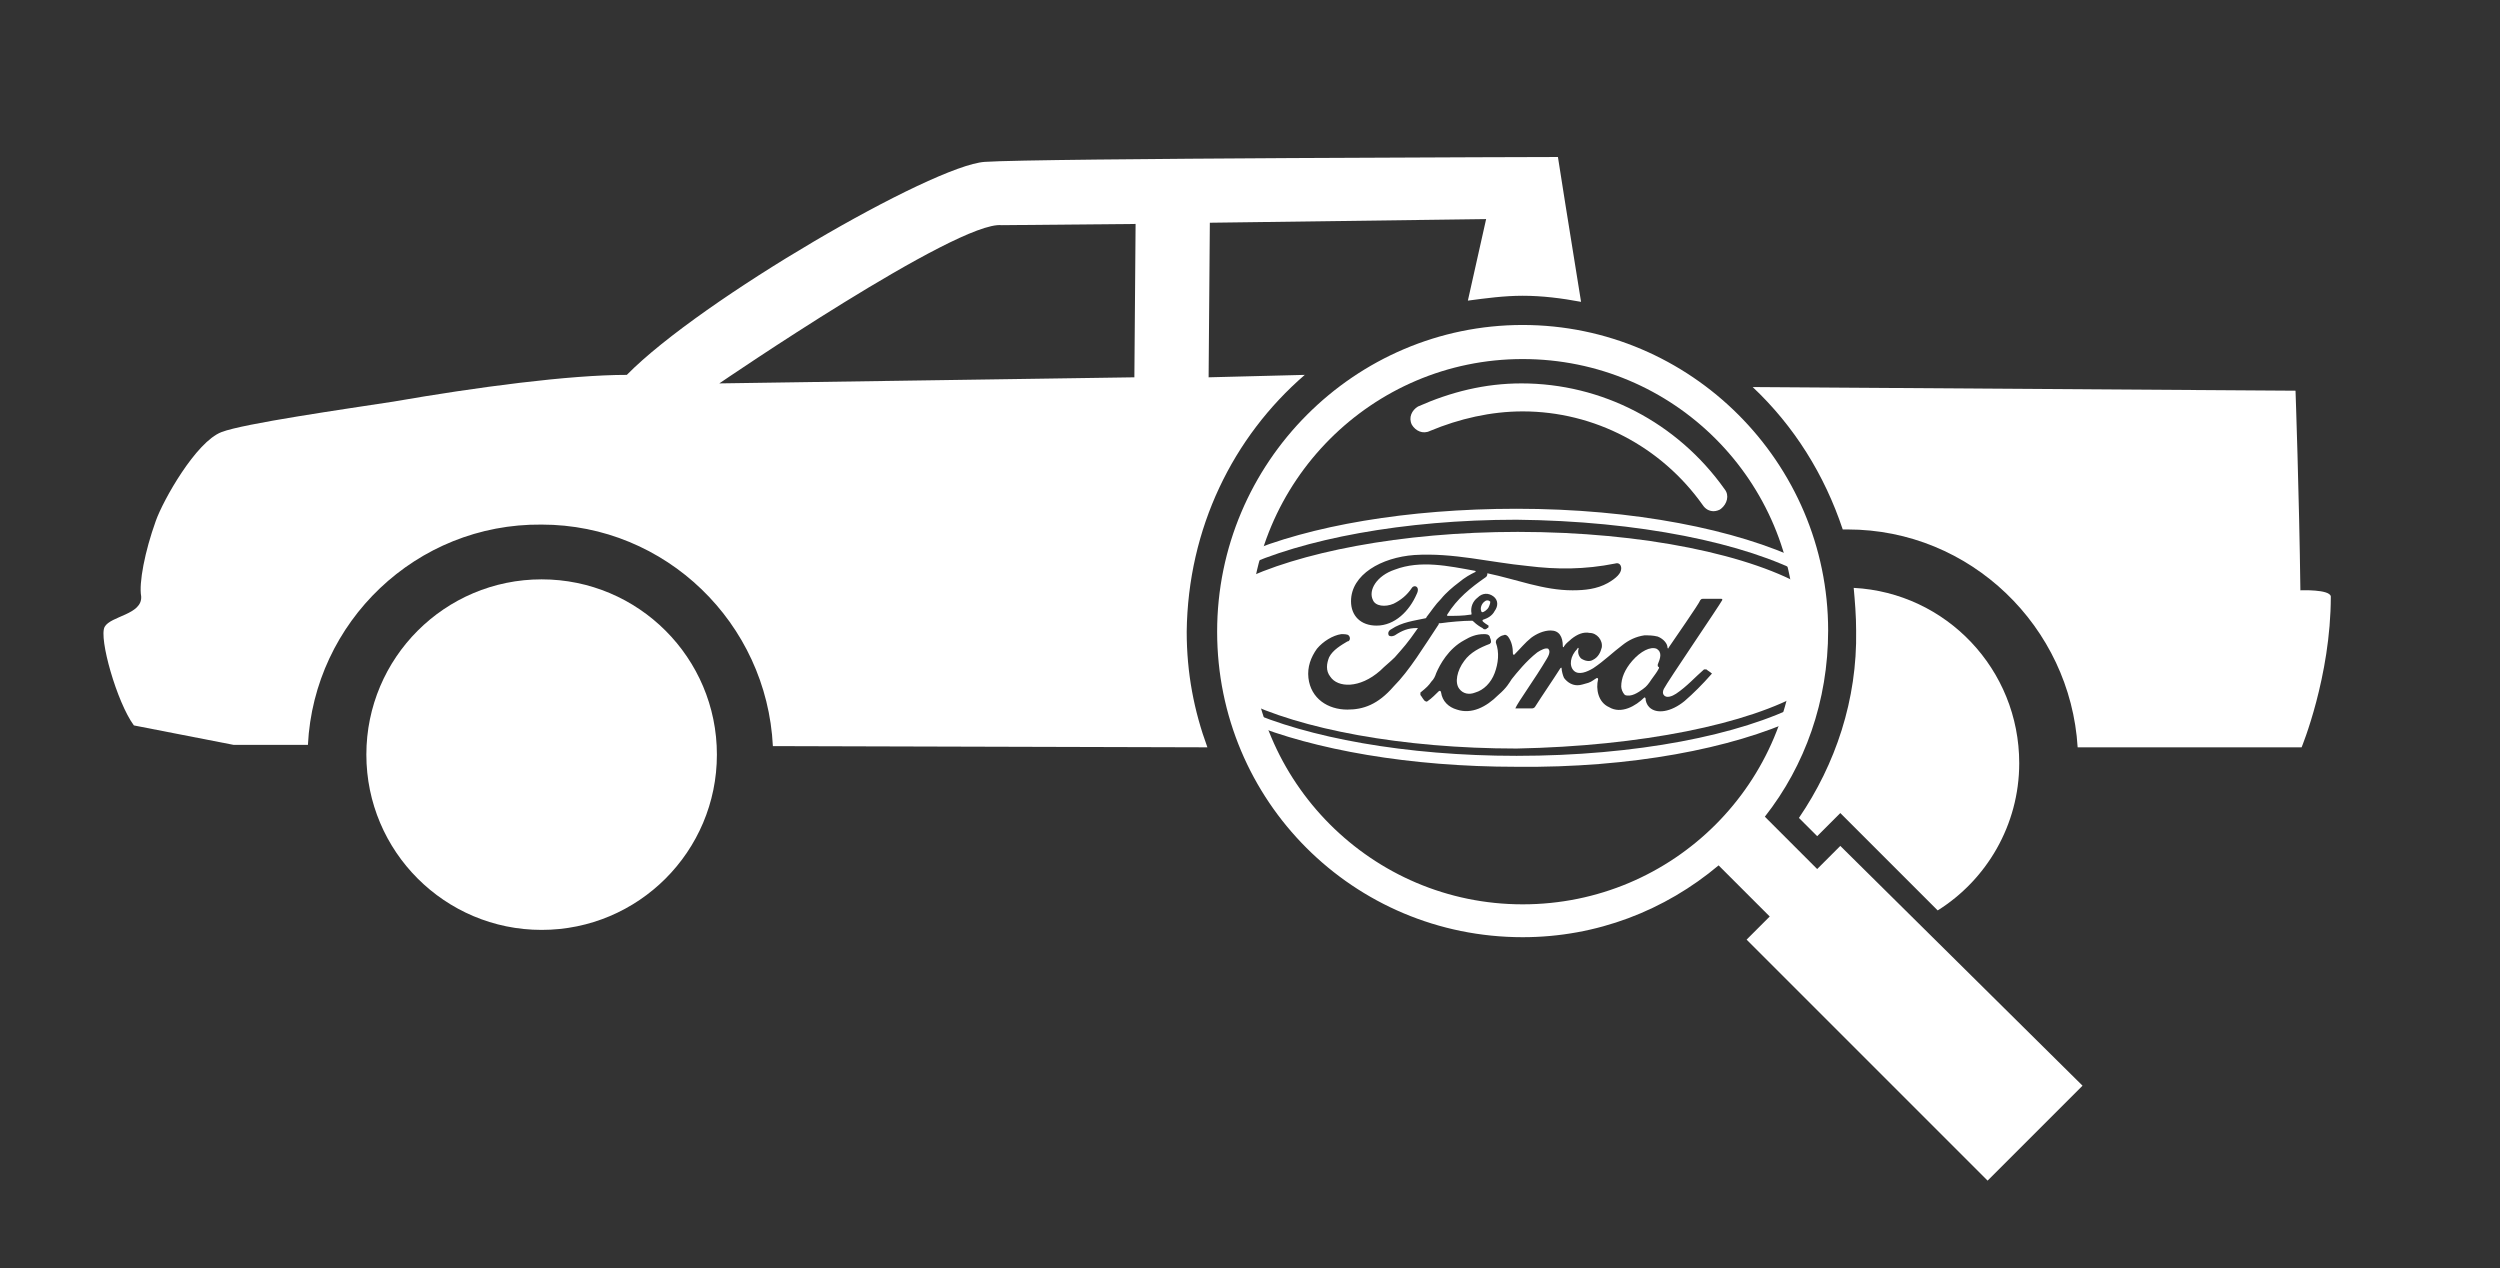 <?xml version="1.0" encoding="UTF-8"?> <svg xmlns="http://www.w3.org/2000/svg" xmlns:xlink="http://www.w3.org/1999/xlink" version="1.0" id="Layer_1" x="0px" y="0px" viewBox="0 0 205.4 104.2" style="enable-background:new 0 0 205.4 104.2;" xml:space="preserve"><rect x="0" y="0" width="205.4" height="104.2" fill="#333333" stroke="none"/> <style type="text/css"> .st0{fill:none;} .st1{fill:#FFFFFF;} </style> <g> <g> <g> <path class="st0" d="M126.2,58.2c0.7-1.1,1.4-2.1,2.1-3.2c0-0.1,0.1,0,0.1,0c0,0.2,0.1,0.6,0.2,0.8c0.3,0.4,0.7,0.6,1.1,0.6 c0.4,0,0.5,0,0.9-0.2c0.3-0.1,0.6-0.2,0.7-0.4c0.1-0.1,0.1,0,0.1,0.1c-0.2,0.9,0,1.9,0.9,2.3c1.1,0.5,2.2-0.2,2.9-0.8 c0.1-0.1,0.1-0.1,0.1,0.1c0,0.2,0.1,0.5,0.3,0.7c0.6,0.5,1.7,0.3,2.9-0.5c0.7-0.5,1.5-1.3,2.2-2.2c0,0,0.1-0.1,0-0.1 c-0.1-0.1-0.3-0.2-0.4-0.3c-0.1,0-0.1,0-0.2,0c-0.7,0.7-1.4,1.4-2.3,2c-0.3,0.2-0.8,0.4-1,0.1c-0.1-0.1-0.1-0.3,0-0.5 c0.3-0.7,4.6-7,4.8-7.3c0-0.1,0-0.1-0.1-0.1c-0.4,0-1,0-1.5,0c-0.1,0-0.2,0-0.2,0.1c-0.2,0.3-2.2,3.3-2.6,3.9 c-0.1,0.1-0.1,0.1-0.1,0c0-0.3-0.4-0.7-0.8-0.9c-0.4-0.2-0.7-0.2-1.1-0.1c-0.7,0.1-1.3,0.4-1.8,0.8c-0.8,0.6-1.5,1.3-2.4,1.9 c-0.5,0.3-1.2,0.6-1.6,0.2c-0.4-0.4-0.4-1.2,0.3-1.8c0.1-0.1,0.1,0,0.1,0c-0.1,0.3,0,0.6,0.2,0.8c0.3,0.2,0.7,0.3,1,0.1 c0.4-0.2,0.6-0.5,0.7-1c0.1-0.6-0.4-1.2-1-1.2c-0.5,0-1,0.1-1.5,0.5c-0.2,0.2-0.4,0.3-0.6,0.6c-0.1,0.1-0.1,0.1-0.1,0 c0-0.8-0.3-1.3-1-1.3c-0.5,0-1.1,0.3-1.6,0.6c-0.5,0.4-0.9,0.9-1.4,1.4c-0.1,0.1-0.1,0.1-0.1-0.1c0-0.5-0.2-1.1-0.4-1.4 c-0.1-0.1-0.3-0.2-0.4-0.1c-0.1,0-0.3,0.2-0.5,0.3c-0.1,0.1-0.1,0.2-0.1,0.3c0.2,0.8,0.2,1.7-0.1,2.5c-0.3,0.7-0.9,1.3-1.6,1.6 c-0.5,0.1-0.9,0.1-1.3-0.3c-0.4-0.5-0.2-1.5,0.4-2.3c0.5-0.7,1.3-1.2,2.1-1.4c0.1,0,0.1-0.1,0.1-0.2c0-0.1-0.1-0.3-0.1-0.4 c-0.1-0.2-0.3-0.2-0.5-0.2c-0.6,0.1-1.1,0.2-1.6,0.5c-1.3,0.7-2,2-2.3,2.7c-0.1,0.3-0.3,0.5-0.4,0.7c-0.2,0.2-0.5,0.5-0.9,0.9 c0,0-0.1,0.1,0,0.2c0.1,0.1,0.3,0.4,0.4,0.5c0.1,0,0.2,0,0.2,0c0.3-0.2,0.7-0.6,0.9-0.8c0.1-0.1,0.1,0,0.2,0.1 c0.2,0.6,0.7,1.2,1.3,1.4c1.2,0.4,2.5-0.2,3.4-1.2c0.6-0.6,0.8-1,1.1-1.3c0.4-0.5,1.2-1.5,2.1-2.2c0.3-0.2,0.7-0.4,0.9-0.3 c0.2,0.1,0.2,0.3-0.1,0.8c-0.9,1.7-2.3,3.6-2.6,4.1c-0.1,0.1,0,0.2,0.1,0.2c0.5,0,1,0,1.4,0C126.1,58.3,126.1,58.3,126.2,58.2z M134.1,54.4c0.7-0.8,1.5-1.3,2-1c0.5,0.2,0.4,0.8,0.1,1.3c0,0,0,0.1,0,0.1c0,0,0.1,0.1,0.1,0.1c0,0,0,0,0,0.1 c-0.2,0.4-0.4,0.6-0.6,0.9c-0.2,0.3-0.4,0.5-0.7,0.8c-0.4,0.3-1,0.7-1.5,0.5c-0.2-0.1-0.3-0.4-0.3-0.7 C133.2,55.7,133.5,55,134.1,54.4z"></path> <path class="st0" d="M148.5,48.3c-0.1-0.3-0.1-0.7-0.1-1c-5-2.7-13.7-4.5-23.8-4.5c-9.3,0-17.6,1.6-22.7,4 c-0.1,0.3-0.1,0.6-0.2,0.9c4.8-2.5,13.2-4.1,22.9-4.1C135,43.6,144,45.5,148.5,48.3z"></path> <path class="st0" d="M118.6,51.3c0.7-0.1,1.8-0.2,2.5-0.2c0.2,0,0.2,0,0.2,0.1c0.2,0.2,0.4,0.4,0.7,0.5c0.1,0,0.2,0.1,0.2,0.1 c0.1,0,0.2,0,0.2-0.1c0.1-0.1,0.1-0.2,0.1-0.2c0-0.1-0.5-0.3-0.5-0.4c0-0.1,0.1-0.1,0.1-0.1c0.3-0.1,0.7-0.3,0.9-0.7 c0.2-0.4,0.2-0.9-0.1-1.2c-0.3-0.3-0.9-0.2-1.3,0.1c-0.4,0.3-0.6,0.9-0.5,1.3c0,0.1,0,0.1-0.1,0.1c-0.6,0-1.2,0.1-1.9,0.1 c-0.1,0-0.1,0,0-0.1c0.8-1.3,1.9-2.2,3.2-3.1c0.1-0.1,0.1-0.2,0.1-0.3c2.3,0.5,4.6,1.4,7,1.4c1,0,1.9-0.2,2.9-0.6 c0.8-0.4,1.1-0.8,1.1-1.2c0-0.3-0.2-0.5-0.5-0.4c-2.4,0.5-4.8,0.5-7.2,0.2c-3.2-0.4-6.2-1.2-9.3-0.9c-2.6,0.2-5.2,1.7-5.2,3.8 c0,1.1,0.8,2,2.1,2c1.5,0,2.7-1.2,3.3-2.6c0.2-0.5-0.2-0.8-0.4-0.5c-0.4,0.6-0.9,1-1.5,1.3c-0.7,0.3-1.4,0.2-1.7-0.3 c-0.3-0.8,0.3-1.9,1.8-2.5c2.2-0.8,4.4-0.3,6.6,0.1c0,0,0.2,0.1,0,0.1c-0.4,0.2-0.8,0.4-1.4,0.9c-0.4,0.4-1,0.8-1.4,1.3 c-0.4,0.5-0.7,1-1.2,1.5c-0.1,0.1-0.1,0.1-0.1,0.1c-1,0.2-2,0.3-2.8,0.9c-0.2,0.1-0.3,0.3-0.2,0.5c0.1,0.2,0.3,0.2,0.5,0 c0.6-0.4,1.1-0.6,1.8-0.6c0,0,0,0,0.1,0c0,0,0,0,0,0c-1,1.3-1.2,1.6-1.9,2.4c-0.4,0.4-0.7,0.8-1.2,1.1c-1.7,1.5-3.5,1.5-4.1,0.5 c-0.4-0.6-0.3-1.2-0.1-1.6c0.3-0.6,0.9-1,1.5-1.3c0.2-0.1,0.2-0.3,0.1-0.5c-0.1-0.1-0.4-0.2-0.6-0.1c-0.7,0.1-1.5,0.6-2,1.2 c-0.5,0.7-0.8,1.5-0.7,2.4c0.2,1.7,1.6,2.6,3.2,2.6c1.3,0,2.5-0.4,3.9-1.8c1.3-1.3,2.6-3.3,3.7-5.1 C118.4,51.3,118.4,51.3,118.6,51.3z M122,49.4c0.1-0.1,0.3-0.1,0.4,0c0.1,0.1,0.1,0.4-0.1,0.5c-0.1,0.2-0.4,0.4-0.6,0.4 c0,0-0.1,0-0.1-0.1C121.6,50,121.7,49.6,122,49.4z"></path> <path class="st0" d="M124.6,63.1c-8.8,0-16.6-1.4-22-3.6c0,0.1,0,0.2,0.1,0.2c3.2,9.3,12,15.9,22.4,15.9 c10.5,0,19.4-6.8,22.5-16.2c0.1-0.1,0.1-0.3,0.1-0.4C142.3,61.5,134,63.1,124.6,63.1z"></path> <path class="st0" d="M148,57.8c0.1-0.3,0.2-0.7,0.3-1c-4.6,2.7-13.5,4.6-23.7,4.6c-9.4,0-17.8-1.6-22.6-4c0.1,0.3,0.2,0.7,0.3,1 c5.1,2.3,13.2,3.8,22.3,3.8C134.4,62.1,143,60.4,148,57.8z"></path> <path class="st0" d="M148.1,46.2c-2.6-10.3-11.9-18-23-18c-10.9,0-20.1,7.4-22.8,17.5c5.4-2.3,13.4-3.7,22.4-3.7 C134.2,41.9,142.8,43.6,148.1,46.2z"></path> <path class="st1" d="M135,56.6c0.3-0.2,0.5-0.5,0.7-0.8c0.2-0.3,0.4-0.5,0.6-0.9c0,0,0-0.1,0-0.1c-0.1,0-0.1-0.1-0.1-0.1 c0,0,0-0.1,0-0.1c0.2-0.5,0.4-1-0.1-1.3c-0.5-0.2-1.3,0.2-2,1c-0.6,0.7-0.9,1.4-0.9,2.1c0,0.2,0.1,0.5,0.3,0.7 C134,57.3,134.6,56.9,135,56.6z"></path> <path class="st1" d="M122.3,49.9c0.1-0.2,0.2-0.5,0.1-0.5c-0.1-0.1-0.3-0.1-0.4,0c-0.3,0.2-0.4,0.6-0.3,0.8 c0,0.1,0.1,0.1,0.1,0.1C121.9,50.3,122.2,50.1,122.3,49.9z"></path> <path class="st1" d="M148.3,56.8c0-0.1,0.1-0.2,0.1-0.2c0.3-1.5,0.5-3,0.5-4.6c0-1.2-0.1-2.4-0.3-3.6c-4.6-2.8-13.6-4.7-23.9-4.7 c-9.6,0-18.1,1.7-22.9,4.1c-0.2,1.2-0.4,2.4-0.4,3.7c0,0.2,0,0.3,0,0.5c0,0.8,0,1.5,0.1,2.3c0.1,0.9,0.2,1.9,0.4,2.8 c0,0.1,0.1,0.3,0.1,0.4c4.8,2.4,13.2,4,22.6,4C134.8,61.3,143.7,59.5,148.3,56.8z M110.7,58.3c-1.6,0-3-0.9-3.2-2.6 c-0.1-0.9,0.2-1.7,0.7-2.4c0.5-0.6,1.3-1.1,2-1.2c0.2,0,0.5,0,0.6,0.1c0.2,0.2,0.1,0.5-0.1,0.5c-0.5,0.3-1.2,0.7-1.5,1.3 c-0.2,0.5-0.3,1.1,0.1,1.6c0.6,0.9,2.4,1,4.1-0.5c0.4-0.4,0.8-0.7,1.2-1.1c0.7-0.8,1-1.1,1.9-2.4c0,0,0,0,0,0c0,0,0,0-0.1,0 c-0.7,0-1.2,0.2-1.8,0.6c-0.2,0.1-0.4,0.1-0.5,0c-0.1-0.2,0-0.4,0.2-0.5c0.9-0.6,1.9-0.7,2.8-0.9c0,0,0.1,0,0.1-0.1 c0.4-0.5,0.7-1,1.2-1.5c0.4-0.5,1-1,1.4-1.3c0.6-0.5,1-0.7,1.4-0.9c0.1,0,0-0.1,0-0.1c-2.2-0.4-4.5-0.9-6.6-0.1 c-1.5,0.5-2.2,1.7-1.8,2.5c0.2,0.5,1,0.6,1.7,0.3c0.6-0.3,1.1-0.7,1.5-1.3c0.2-0.3,0.7-0.1,0.4,0.5c-0.6,1.4-1.8,2.6-3.3,2.6 c-1.3,0-2.1-0.8-2.1-2c0-2.2,2.5-3.6,5.2-3.8c3.2-0.2,6.2,0.6,9.3,0.9c2.4,0.3,4.7,0.3,7.2-0.2c0.3-0.1,0.5,0.1,0.5,0.4 c0,0.4-0.4,0.8-1.1,1.2c-0.9,0.5-1.9,0.6-2.9,0.6c-2.4,0-4.6-0.9-7-1.4c0,0.1,0,0.2-0.1,0.3c-1.3,0.9-2.4,1.8-3.2,3.1 c0,0,0,0.1,0,0.1c0.7,0,1.3,0,1.9-0.1c0.1,0,0.1,0,0.1-0.1c-0.1-0.5,0.1-1,0.5-1.3c0.4-0.4,0.9-0.4,1.3-0.1 c0.4,0.3,0.4,0.8,0.1,1.2c-0.2,0.4-0.6,0.6-0.9,0.7c0,0-0.1,0-0.1,0.1c0,0.1,0.5,0.4,0.5,0.4c0,0.1,0,0.2-0.1,0.2 c-0.1,0.1-0.1,0.1-0.2,0.1c-0.1,0-0.1,0-0.2-0.1c-0.2-0.1-0.5-0.3-0.7-0.5c-0.1-0.1-0.1-0.1-0.2-0.1c-0.7,0-1.8,0.1-2.5,0.2 c-0.2,0-0.2,0-0.2,0.1c-1.2,1.8-2.4,3.8-3.7,5.1C113.2,57.9,112,58.3,110.7,58.3z M124.5,58.2c0.2-0.5,1.6-2.4,2.6-4.1 c0.3-0.5,0.2-0.7,0.1-0.8c-0.2-0.1-0.6,0.1-0.9,0.3c-0.9,0.7-1.7,1.7-2.1,2.2c-0.2,0.3-0.4,0.7-1.1,1.3c-1,1-2.2,1.6-3.4,1.2 c-0.7-0.2-1.2-0.7-1.3-1.4c0-0.1-0.1-0.2-0.2-0.1c-0.2,0.2-0.6,0.6-0.9,0.8c0,0-0.1,0.1-0.2,0c-0.1,0-0.3-0.4-0.4-0.5 c0-0.1,0-0.2,0-0.2c0.5-0.4,0.7-0.6,0.9-0.9c0.2-0.2,0.3-0.4,0.4-0.7c0.3-0.7,1-2,2.3-2.7c0.5-0.3,1-0.5,1.6-0.5 c0.2,0,0.4,0,0.5,0.2c0,0.1,0.1,0.2,0.1,0.4c0,0.1,0,0.1-0.1,0.2c-0.8,0.3-1.6,0.7-2.1,1.4c-0.6,0.8-0.8,1.8-0.4,2.3 c0.3,0.4,0.8,0.5,1.3,0.3c0.7-0.2,1.3-0.8,1.6-1.6c0.3-0.8,0.4-1.7,0.1-2.5c0-0.1,0-0.2,0.1-0.3c0.2-0.2,0.4-0.3,0.5-0.3 c0.2-0.1,0.3,0,0.4,0.1c0.3,0.4,0.4,0.9,0.4,1.4c0,0.1,0.1,0.1,0.1,0.1c0.5-0.5,0.9-1,1.4-1.4c0.4-0.3,1-0.6,1.6-0.6 c0.7,0,1,0.5,1,1.3c0,0.1,0.1,0.1,0.1,0c0.2-0.3,0.4-0.4,0.6-0.6c0.5-0.4,1-0.6,1.5-0.5c0.6,0,1.1,0.6,1,1.2 c-0.1,0.4-0.3,0.8-0.7,1c-0.3,0.2-0.7,0.1-1-0.1c-0.2-0.2-0.3-0.5-0.2-0.8c0-0.1-0.1-0.1-0.1,0c-0.6,0.6-0.7,1.4-0.3,1.8 c0.4,0.4,1.1,0.1,1.6-0.2c0.9-0.6,1.6-1.3,2.4-1.9c0.5-0.4,1.1-0.7,1.8-0.8c0.4,0,0.7,0,1.1,0.1c0.5,0.2,0.8,0.6,0.8,0.9 c0,0.1,0.1,0.1,0.1,0c0.4-0.6,2.5-3.6,2.6-3.9c0.1-0.1,0.1-0.1,0.2-0.1c0.5,0,1,0,1.5,0c0.1,0,0.1,0,0.1,0.1 c-0.2,0.4-4.5,6.7-4.8,7.3c-0.1,0.2-0.1,0.4,0,0.5c0.2,0.3,0.7,0.1,1-0.1c0.9-0.6,1.6-1.4,2.3-2c0,0,0.1,0,0.2,0 c0.1,0.1,0.3,0.2,0.4,0.3c0.1,0,0,0.1,0,0.1c-0.7,0.8-1.5,1.6-2.2,2.2c-1.1,0.9-2.3,1.1-2.9,0.5c-0.2-0.2-0.3-0.5-0.3-0.7 c0-0.1-0.1-0.1-0.1-0.1c-0.7,0.7-1.9,1.4-2.9,0.8c-0.9-0.4-1.1-1.5-0.9-2.3c0,0,0-0.1-0.1-0.1c-0.2,0.1-0.4,0.3-0.7,0.4 c-0.4,0.1-0.6,0.2-0.9,0.2c-0.4,0-0.8-0.2-1.1-0.6c-0.1-0.2-0.2-0.6-0.2-0.8c0,0,0-0.1-0.1,0c-0.7,1.1-1.4,2.1-2.1,3.2 c0,0-0.1,0.1-0.2,0.1c-0.4,0-0.9,0-1.4,0C124.5,58.3,124.5,58.3,124.5,58.2z"></path> <path class="st1" d="M147.7,59c0.1-0.4,0.2-0.8,0.3-1.2c-5,2.6-13.6,4.3-23.4,4.3c-9.1,0-17.2-1.5-22.3-3.8 c0.1,0.4,0.2,0.8,0.3,1.1c5.4,2.2,13.2,3.6,22,3.6C134,63.1,142.3,61.5,147.7,59z"></path> <path class="st1" d="M148.4,47.3c-0.1-0.4-0.2-0.8-0.3-1.2c-5.4-2.6-13.9-4.3-23.5-4.3c-9,0-17,1.4-22.4,3.7 c-0.1,0.4-0.2,0.8-0.3,1.2c5.1-2.4,13.4-4,22.7-4C134.6,42.8,143.4,44.6,148.4,47.3z"></path> </g> </g> <g> <g> <path class="st1" d="M140.8,42c-0.4,0-0.7-0.2-0.9-0.5c-3.4-4.8-8.9-7.7-14.8-7.7c-2.6,0-5.2,0.6-7.6,1.6c-0.6,0.3-1.2,0-1.5-0.5 c-0.3-0.6,0-1.2,0.5-1.5c2.7-1.2,5.5-1.9,8.5-1.9c6.6,0,12.8,3.2,16.7,8.7c0.4,0.5,0.2,1.2-0.3,1.6C141.3,41.9,141,42,140.8,42z"></path> </g> <path class="st1" d="M151.2,69.5l-1.9,1.9l-4.3-4.3c3.3-4.2,5.2-9.5,5.2-15.3c0-13.8-11.3-25.1-25.1-25.1S100,38,100,51.9 S111.2,77,125.1,77c6.1,0,11.7-2.2,16.1-5.9l4.2,4.2l-1.9,1.9l19.8,19.8l7.8-7.8L151.2,69.5z M102.7,51.9 c0-12.3,10-22.4,22.4-22.4s22.4,10,22.4,22.4s-10,22.4-22.4,22.4S102.7,64.2,102.7,51.9z"></path> </g> </g> <g> <circle class="st1" cx="44.5" cy="62" r="14.4"></circle> <g> <path class="st0" d="M99.3,18.2l-0.1,12.7l7.9-0.1c3.7-3.2,8.3-5.4,13.3-6.2l1.5-6.7L99.3,18.2z"></path> <path class="st0" d="M59.1,31.5L93.2,31l0.1-12.7l-11,0.1C78.6,18.1,59.1,31.5,59.1,31.5z"></path> <path class="st1" d="M189,48.5c-0.1-7.9-0.4-16.4-0.4-16.4L144,31.8c3.4,3.2,5.9,7.2,7.4,11.7c0.1,0,0.2,0,0.4,0 c10.1,0,18.3,8,18.9,17.9l18.4,0c0,0,2.4-5.8,2.4-12.4C191.4,48.4,189,48.5,189,48.5z"></path> <path class="st1" d="M107.2,30.8L99.3,31l0.1-12.7l22.7-0.3l-1.5,6.7c1.5-0.2,3-0.4,4.5-0.4c1.6,0,3.2,0.2,4.8,0.5 c-0.9-5.5-1.9-11.9-1.9-11.9s-42.8,0.1-47.1,0.4c-4.3,0.3-23.3,11.3-29.4,17.5c-4.7,0-12.3,1-19.2,2.2c-3.9,0.6-12.3,1.8-14.1,2.5 c-2.1,0.8-4.8,5.6-5.4,7.3c-0.9,2.5-1.4,5.1-1.2,6.2c0.1,1.5-2.5,1.6-3,2.5c-0.5,0.9,1,6.2,2.4,8.1l8.2,1.6l6.1,0 c0.5-10.1,8.9-18.2,19.2-18.1c10.2,0,18.5,8.1,19,18.2l35.7,0.1c-1.1-3-1.7-6.1-1.7-9.5C97.6,43.4,101.3,35.9,107.2,30.8z M93.2,31l-34.1,0.5c0,0,19.6-13.4,23.2-13l11-0.1L93.2,31z"></path> <path class="st1" d="M147.8,67.2l1.5,1.5l1.9-1.9l8,8c4-2.5,6.7-7,6.7-12.1c0-7.7-6-14-13.6-14.4c0.1,1.1,0.2,2.3,0.2,3.5 C152.6,57.5,150.8,62.8,147.8,67.2z"></path> </g> </g> </svg> 